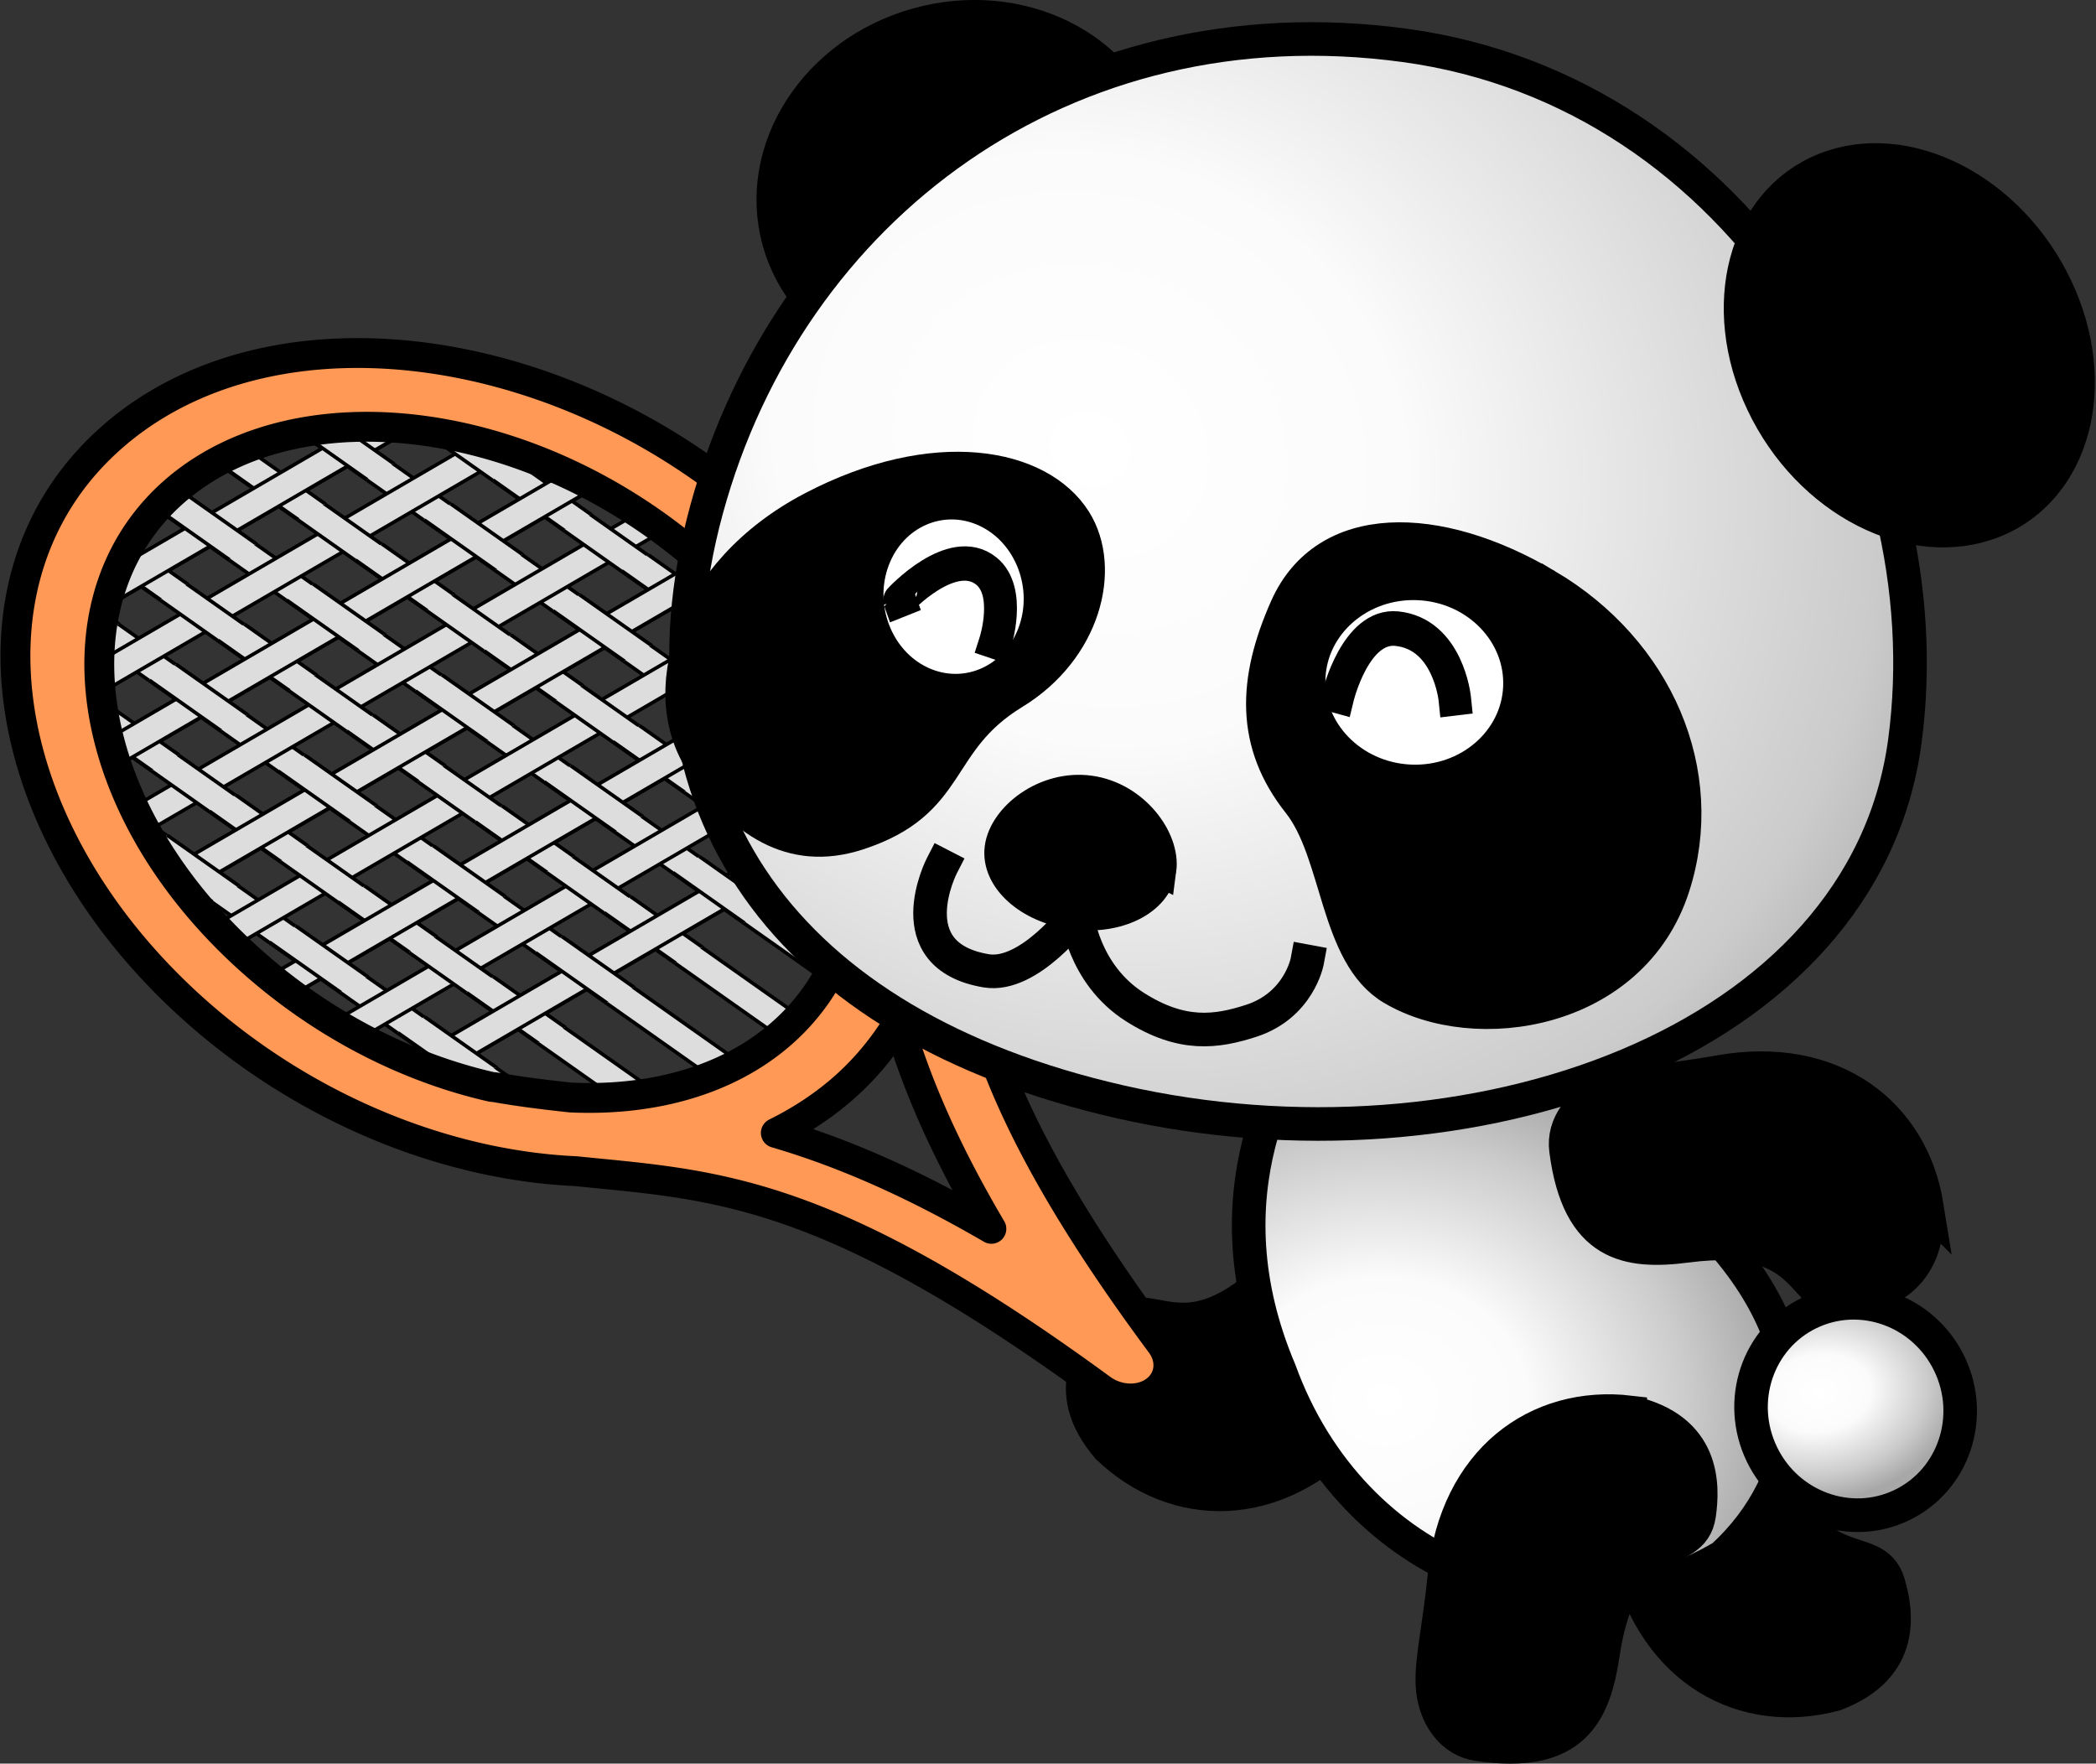 <?xml version="1.0" encoding="UTF-8" standalone="no"?>
<!-- Created with Inkscape (http://www.inkscape.org/) -->
<svg
    xmlns:inkscape="http://www.inkscape.org/namespaces/inkscape"
    xmlns:rdf="http://www.w3.org/1999/02/22-rdf-syntax-ns#"
    xmlns="http://www.w3.org/2000/svg"
    xmlns:sodipodi="http://sodipodi.sourceforge.net/DTD/sodipodi-0.dtd"
    xmlns:cc="http://creativecommons.org/ns#"
    xmlns:xlink="http://www.w3.org/1999/xlink"
    xmlns:dc="http://purl.org/dc/elements/1.1/"
    xmlns:svg="http://www.w3.org/2000/svg"
    xmlns:ns1="http://sozi.baierouge.fr"
    id="svg2"
    sodipodi:modified="true"
    viewBox="0 0 561.6 472.54"
    sodipodi:version="0.32"
    version="1.1"
    inkscape:output_extension="org.inkscape.output.svg.inkscape"
    inkscape:version="0.47 r22583"
    sodipodi:docname="tenipan.svg"
  >
  <rect x="0" y="0" width="561.6" height="472.54" fill="#333333" stroke="none"/>
  <defs
      id="defs4"
    >
    <radialGradient
        id="radialGradient5133"
        gradientUnits="userSpaceOnUse"
        cy="402.94"
        cx="-213.38"
        gradientTransform="matrix(2.273 .695 -.525 1.703 482.96 -135.01)"
        r="37.908"
        inkscape:collect="always"
      >
      <stop
          id="stop4076-1"
          style="stop-color:#ffffff"
          offset="0"
      />
      <stop
          id="stop4084-2"
          style="stop-color:#fbfbfb"
          offset="0.18"
      />
      <stop
          id="stop4088-3"
          style="stop-color:#cbcbcb"
          offset=".381"
      />
      <stop
          id="stop4086-3"
          style="stop-color:#a7a7a7"
          offset=".5"
      />
      <stop
          id="stop4082-4"
          style="stop-color:#aaaaaa"
          offset=".571"
      />
      <stop
          id="stop4078-1"
          style="stop-color:#ffffff"
          offset="1"
      />
    </radialGradient
    >
    <radialGradient
        id="radialGradient5135"
        gradientUnits="userSpaceOnUse"
        cy="276.67"
        cx="121.24"
        gradientTransform="matrix(-1.112 2.303 -2.567 -1.24 1164.8 575.53)"
        r="167.98"
        inkscape:collect="always"
      >
      <stop
          id="stop4104-3"
          style="stop-color:#ffffff"
          offset="0"
      />
      <stop
          id="stop4106-2"
          style="stop-color:#fbfbfb"
          offset="0.18"
      />
      <stop
          id="stop4108-2"
          style="stop-color:#cbcbcb"
          offset=".45"
      />
      <stop
          id="stop4110-1"
          style="stop-color:#a7a7a7"
          offset=".545"
      />
      <stop
          id="stop4112-6"
          style="stop-color:#aaaaaa"
          offset=".661"
      />
      <stop
          id="stop4114-85"
          style="stop-color:#ffffff"
          offset="1"
      />
    </radialGradient
    >
    <clipPath
        id="clipPath4751"
        clipPathUnits="userSpaceOnUse"
      >
      <path
          id="path4753"
          d="m-3201.2-211.37h629.12v38.605h-629.12zm0-69.447h629.12v38.605h-629.12zm0-69.447h629.12v38.605h-629.12zm0-69.447h629.12v38.605h-629.12zm0-69.447h629.12v38.605h-629.12zm0-69.447h629.12v38.605h-629.12zm0-69.447h629.12v38.605h-629.12zm0-69.447h629.12v38.605h-629.12zm0-69.447h629.12v38.605h-629.12z"
          style="stroke:#000000;stroke-linecap:square;fill:#dddddd"
          inkscape:connector-curvature="0"
      />
    </clipPath
    >
    <radialGradient
        id="radialGradient5311"
        gradientUnits="userSpaceOnUse"
        cy="206.23"
        cx="72.331"
        gradientTransform="matrix(2.193 -.112 .173 1.873 311.97 236.54)"
        r="97.161"
        inkscape:collect="always"
      >
      <stop
          id="stop4076"
          style="stop-color:#ffffff"
          offset="0"
      />
      <stop
          id="stop4084"
          style="stop-color:#fbfbfb"
          offset="0.18"
      />
      <stop
          id="stop4088"
          style="stop-color:#cbcbcb"
          offset=".381"
      />
      <stop
          id="stop4086"
          style="stop-color:#a7a7a7"
          offset=".5"
      />
      <stop
          id="stop4082"
          style="stop-color:#aaaaaa"
          offset=".571"
      />
      <stop
          id="stop4078"
          style="stop-color:#ffffff"
          offset="1"
      />
    </radialGradient
    >
    <clipPath
        id="clipPath5335"
        clipPathUnits="userSpaceOnUse"
      >
      <path
          id="path5337"
          d="m-2583.6 128.4c75.55-13.184 129.01 57.831 115.07 163.65-13.941 105.82-89.07 199.28-164.62 212.46-32.105 5.602-60.122-4.139-80.775-25.156-5.661-7.04-11.214-14.122-16.316-21.915a15.339 21.133 36.214 0 0 -1.268 -1.658 15.339 21.133 36.214 0 0 -0.095 -0.15c-15.911-28.838-22.717-68.476-16.618-114.77 13.941-105.82 89.07-199.28 164.62-212.46z"
          style="stroke-linejoin:round;stroke-width:1.291;block-progression:tb;text-indent:0;color:#000000;stroke:#000000;stroke-linecap:round;text-transform:none;fill:none"
          inkscape:connector-curvature="0"
      />
    </clipPath
    >
  </defs
  >
  <sodipodi:namedview
      id="base"
      inkscape:zoom="0.65407448"
      borderopacity="1.0"
      inkscape:current-layer="layer1"
      inkscape:cx="-142.71573"
      inkscape:cy="373.37157"
      inkscape:window-maximized="1"
      showgrid="false"
      inkscape:guide-bbox="true"
      showguides="true"
      bordercolor="#666666"
      inkscape:window-x="0"
      guidetolerance="10"
      objecttolerance="10"
      inkscape:window-y="24"
      inkscape:window-width="1280"
      inkscape:pageopacity="0.0"
      inkscape:pageshadow="2"
      pagecolor="#ffffff"
      gridtolerance="10000"
      inkscape:document-units="px"
      inkscape:window-height="728"
  />
  <g
      id="layer1"
      inkscape:label="Layer 1"
      inkscape:groupmode="layer"
      transform="translate(-135.35 -239.53)"
    >
    <g
        id="g5573"
        inkscape:export-ydpi="72"
        inkscape:export-xdpi="72"
        inkscape:export-filename="D:\inkscapedate\panda\tenipan.png"
      >
      <path
          id="path3133-6-4-6-9-5-7"
          style="stroke:#000000;stroke-linecap:square;stroke-width:9;fill:#000000"
          d="m432.21 627.35c18.152 17.362 45.038 17.666 65.946-4.87 11.473-12.367 18.321-17.424 21.647-23.807 2.89-5.546 3.393-12.812-1.467-17.755-18.215-18.53-29.993-12.047-41.356-0.854-24.982 24.609-33.655 4.944-43.049 14.298-5.497 5.475-15.067 17.407-1.721 32.988z"
          inkscape:export-ydpi="72"
          sodipodi:nodetypes="csssssc"
          inkscape:export-filename="D:\inkscapedate\panda\pan01.png"
          inkscape:connector-curvature="0"
          inkscape:export-xdpi="72"
      />
      <g
          id="g5493"
          transform="matrix(.583 0 0 .583 1764 242.59)"
        >
        <g
            id="g5210"
            clip-path="url(#clipPath5335)"
            transform="matrix(.911 -.531 .852 .601 -464.63 -1232.5)"
          >
          <g
              id="g5172"
            >
            <path
                id="rect3657-65-58"
                style="stroke-width:1.715;block-progression:tb;text-indent:0;color:#000000;stroke:#000000;stroke-linecap:square;text-transform:none;fill:#dddddd"
                inkscape:connector-curvature="0"
                d="m-2310.5-215.2a6.836 1.015 0 1 0 -13.613 0.19v1147.2a6.807 1.011 0 1 0 13.613 0v-1147.2a6.807 1.011 0 0 0 0 -0.19z"
            />
            <path
                id="rect3657-8-5-6"
                style="stroke-width:1.715;block-progression:tb;text-indent:0;color:#000000;stroke:#000000;stroke-linecap:square;text-transform:none;fill:#dddddd"
                inkscape:connector-curvature="0"
                d="m-2449.2-215.2a6.836 1.015 0 1 0 -13.613 0.19v1147.2a6.807 1.011 0 1 0 13.613 0v-1147.2a6.807 1.011 0 0 0 0 -0.19z"
            />
            <path
                id="rect3657-0-0-7"
                style="stroke-width:1.715;block-progression:tb;text-indent:0;color:#000000;stroke:#000000;stroke-linecap:square;text-transform:none;fill:#dddddd"
                inkscape:connector-curvature="0"
                d="m-2518.5-215.2a6.836 1.015 0 1 0 -13.613 0.19v1147.2a6.807 1.011 0 1 0 13.613 0v-1147.2a6.807 1.011 0 0 0 0 -0.19z"
            />
            <path
                id="rect3657-86-1-7"
                style="stroke-width:1.715;block-progression:tb;text-indent:0;color:#000000;stroke:#000000;stroke-linecap:square;text-transform:none;fill:#dddddd"
                inkscape:connector-curvature="0"
                d="m-2587.9-215.2a6.836 1.015 0 1 0 -13.613 0.19v1147.2a6.807 1.011 0 1 0 13.613 0v-1147.2a6.807 1.011 0 0 0 0 -0.19z"
            />
            <path
                id="rect3657-86-0-4-2"
                style="stroke-width:1.715;block-progression:tb;text-indent:0;color:#000000;stroke:#000000;stroke-linecap:square;text-transform:none;fill:#dddddd"
                inkscape:connector-curvature="0"
                d="m-2379.8-215.2a6.836 1.015 0 1 0 -13.613 0.19v1147.2a6.807 1.011 0 1 0 13.613 0v-1147.2a6.807 1.011 0 0 0 0 -0.19z"
            />
            <path
                id="rect3657-9-6-0-2"
                style="stroke-width:1.715;block-progression:tb;text-indent:0;color:#000000;stroke:#000000;stroke-linecap:square;text-transform:none;fill:#dddddd"
                inkscape:connector-curvature="0"
                d="m-2657.2-215.2a6.836 1.015 0 1 0 -13.613 0.19v1147.2a6.807 1.011 0 1 0 13.613 0v-1147.2a6.807 1.011 0 0 0 0 -0.19z"
            />
            <path
                id="rect3657-6-6-1-9"
                style="stroke-width:1.715;block-progression:tb;text-indent:0;color:#000000;stroke:#000000;stroke-linecap:square;text-transform:none;fill:#dddddd"
                inkscape:connector-curvature="0"
                d="m-2726.6-215.2a6.836 1.015 0 1 0 -13.613 0.19v1147.2a6.807 1.011 0 1 0 13.613 0v-1147.2a6.807 1.011 0 0 0 0 -0.19z"
            />
            <path
                id="rect3657-5-1-7-4"
                style="stroke-width:1.715;block-progression:tb;text-indent:0;color:#000000;stroke:#000000;stroke-linecap:square;text-transform:none;fill:#dddddd"
                inkscape:connector-curvature="0"
                d="m-2795.9-215.2a6.836 1.015 0 1 0 -13.613 0.19v1147.2a6.807 1.011 0 1 0 13.613 0v-1147.2a6.807 1.011 0 0 0 0 -0.19z"
            />
            <path
                id="rect3657-2-4-7-1"
                style="stroke-width:1.715;block-progression:tb;text-indent:0;color:#000000;stroke:#000000;stroke-linecap:square;text-transform:none;fill:#dddddd"
                inkscape:connector-curvature="0"
                d="m-2865.3-215.2a6.836 1.015 0 1 0 -13.613 0.19v1147.2a6.807 1.011 0 1 0 13.613 0v-1147.2a6.807 1.011 0 0 0 0 -0.19z"
            />
            <path
                id="rect3657-96"
                style="stroke-width:1.715;block-progression:tb;text-indent:0;color:#000000;stroke:#000000;stroke-linecap:square;text-transform:none;fill:#dddddd"
                inkscape:connector-curvature="0"
                d="m-3112.2-164.27a1.015 6.836 0 1 0 0.19 13.613h1147.2a1.011 6.807 0 1 0 0 -13.613h-1147.2a1.011 6.807 0 0 0 -0.19 0z"
            />
            <path
                id="rect3657-9-9"
                style="stroke-width:1.715;block-progression:tb;text-indent:0;color:#000000;stroke:#000000;stroke-linecap:square;text-transform:none;fill:#dddddd"
                inkscape:connector-curvature="0"
                d="m-3112.2-129.59a1.015 6.836 0 1 0 0.19 13.613h1147.2a1.011 6.807 0 1 0 0 -13.613h-1147.2a1.011 6.807 0 0 0 -0.19 0z"
            />
            <path
                id="rect3657-8-8"
                style="stroke-width:1.715;block-progression:tb;text-indent:0;color:#000000;stroke:#000000;stroke-linecap:square;text-transform:none;fill:#dddddd"
                inkscape:connector-curvature="0"
                d="m-3112.2-25.571a1.015 6.836 0 1 0 0.19 13.613h1147.2a1.011 6.807 0 1 0 0 -13.613h-1147.2a1.011 6.807 0 0 0 -0.19 0z"
            />
            <path
                id="rect3657-6-2"
                style="stroke-width:1.715;block-progression:tb;text-indent:0;color:#000000;stroke:#000000;stroke-linecap:square;text-transform:none;fill:#dddddd"
                inkscape:connector-curvature="0"
                d="m-3112.2-60.245a1.015 6.836 0 1 0 0.19 13.613h1147.2a1.011 6.807 0 1 0 0 -13.613h-1147.2a1.011 6.807 0 0 0 -0.19 0z"
            />
            <path
                id="rect3657-5-5"
                style="stroke-width:1.715;block-progression:tb;text-indent:0;color:#000000;stroke:#000000;stroke-linecap:square;text-transform:none;fill:#dddddd"
                inkscape:connector-curvature="0"
                d="m-3112.2 9.104a1.015 6.836 0 1 0 0.19 13.613h1147.2a1.011 6.807 0 1 0 0 -13.613h-1147.2a1.011 6.807 0 0 0 -0.19 0z"
            />
            <path
                id="rect3657-0-54"
                style="stroke-width:1.715;block-progression:tb;text-indent:0;color:#000000;stroke:#000000;stroke-linecap:square;text-transform:none;fill:#dddddd"
                inkscape:connector-curvature="0"
                d="m-3112.2 43.778a1.015 6.836 0 1 0 0.19 13.613h1147.2a1.011 6.807 0 1 0 0 -13.613h-1147.2a1.011 6.807 0 0 0 -0.19 0z"
            />
            <path
                id="rect3657-2-9"
                style="stroke-width:1.715;block-progression:tb;text-indent:0;color:#000000;stroke:#000000;stroke-linecap:square;text-transform:none;fill:#dddddd"
                inkscape:connector-curvature="0"
                d="m-3112.2 78.452a1.015 6.836 0 1 0 0.19 13.613h1147.2a1.011 6.807 0 1 0 0 -13.613h-1147.2a1.011 6.807 0 0 0 -0.19 0z"
            />
            <path
                id="rect3657-86-12"
                style="stroke-width:1.715;block-progression:tb;text-indent:0;color:#000000;stroke:#000000;stroke-linecap:square;text-transform:none;fill:#dddddd"
                inkscape:connector-curvature="0"
                d="m-3112.2 113.13a1.015 6.836 0 1 0 0.19 13.613h1147.2a1.011 6.807 0 1 0 0 -13.613h-1147.2a1.011 6.807 0 0 0 -0.19 0z"
            />
            <path
                id="rect3657-86-0-5"
                style="stroke-width:1.715;block-progression:tb;text-indent:0;color:#000000;stroke:#000000;stroke-linecap:square;text-transform:none;fill:#dddddd"
                inkscape:connector-curvature="0"
                d="m-3112.2-94.919a1.015 6.836 0 1 0 0.19 13.613h1147.2a1.011 6.807 0 1 0 0 -13.613h-1147.2a1.011 6.807 0 0 0 -0.19 0z"
            />
            <path
                id="rect3657-07-0"
                style="stroke-width:1.715;block-progression:tb;text-indent:0;color:#000000;stroke:#000000;stroke-linecap:square;text-transform:none;fill:#dddddd"
                inkscape:connector-curvature="0"
                d="m-3112.2 147.8a1.015 6.836 0 1 0 0.19 13.613h1147.2a1.011 6.807 0 1 0 0 -13.613h-1147.2a1.011 6.807 0 0 0 -0.19 0z"
            />
            <path
                id="rect3657-9-6-8"
                style="stroke-width:1.715;block-progression:tb;text-indent:0;color:#000000;stroke:#000000;stroke-linecap:square;text-transform:none;fill:#dddddd"
                inkscape:connector-curvature="0"
                d="m-3112.2 182.47a1.015 6.836 0 1 0 0.19 13.613h1147.2a1.011 6.807 0 1 0 0 -13.613h-1147.2a1.011 6.807 0 0 0 -0.19 0z"
            />
            <path
                id="rect3657-8-3-3"
                style="stroke-width:1.715;block-progression:tb;text-indent:0;color:#000000;stroke:#000000;stroke-linecap:square;text-transform:none;fill:#dddddd"
                inkscape:connector-curvature="0"
                d="m-3112.2 286.5a1.015 6.836 0 1 0 0.19 13.613h1147.2a1.011 6.807 0 1 0 0 -13.613h-1147.2a1.011 6.807 0 0 0 -0.19 0z"
            />
            <path
                id="rect3657-6-6-9"
                style="stroke-width:1.715;block-progression:tb;text-indent:0;color:#000000;stroke:#000000;stroke-linecap:square;text-transform:none;fill:#dddddd"
                inkscape:connector-curvature="0"
                d="m-3112.2 251.82a1.015 6.836 0 1 0 0.19 13.613h1147.2a1.011 6.807 0 1 0 0 -13.613h-1147.2a1.011 6.807 0 0 0 -0.19 0z"
            />
            <path
                id="rect3657-5-1-3"
                style="stroke-width:1.715;block-progression:tb;text-indent:0;color:#000000;stroke:#000000;stroke-linecap:square;text-transform:none;fill:#dddddd"
                inkscape:connector-curvature="0"
                d="m-3112.2 321.17a1.015 6.836 0 1 0 0.19 13.613h1147.2a1.011 6.807 0 1 0 0 -13.613h-1147.2a1.011 6.807 0 0 0 -0.19 0z"
            />
            <path
                id="rect3657-0-5-9"
                style="stroke-width:1.715;block-progression:tb;text-indent:0;color:#000000;stroke:#000000;stroke-linecap:square;text-transform:none;fill:#dddddd"
                inkscape:connector-curvature="0"
                d="m-3112.2 355.85a1.015 6.836 0 1 0 0.19 13.613h1147.2a1.011 6.807 0 1 0 0 -13.613h-1147.2a1.011 6.807 0 0 0 -0.19 0z"
            />
            <path
                id="rect3657-2-4-6"
                style="stroke-width:1.715;block-progression:tb;text-indent:0;color:#000000;stroke:#000000;stroke-linecap:square;text-transform:none;fill:#dddddd"
                inkscape:connector-curvature="0"
                d="m-3112.2 390.52a1.015 6.836 0 1 0 0.19 13.613h1147.2a1.011 6.807 0 1 0 0 -13.613h-1147.2a1.011 6.807 0 0 0 -0.19 0z"
            />
            <path
                id="rect3657-86-2-79"
                style="stroke-width:1.715;block-progression:tb;text-indent:0;color:#000000;stroke:#000000;stroke-linecap:square;text-transform:none;fill:#dddddd"
                inkscape:connector-curvature="0"
                d="m-3112.2 425.19a1.015 6.836 0 1 0 0.19 13.613h1147.2a1.011 6.807 0 1 0 0 -13.613h-1147.2a1.011 6.807 0 0 0 -0.19 0z"
            />
            <path
                id="rect3657-86-0-0-97"
                style="stroke-width:1.715;block-progression:tb;text-indent:0;color:#000000;stroke:#000000;stroke-linecap:square;text-transform:none;fill:#dddddd"
                inkscape:connector-curvature="0"
                d="m-3112.2 217.15a1.015 6.836 0 1 0 0.19 13.613h1147.2a1.011 6.807 0 1 0 0 -13.613h-1147.2a1.011 6.807 0 0 0 -0.19 0z"
            />
            <path
                id="rect3657-9-7-69"
                style="stroke-width:1.715;block-progression:tb;text-indent:0;color:#000000;stroke:#000000;stroke-linecap:square;text-transform:none;fill:#dddddd"
                inkscape:connector-curvature="0"
                d="m-2345.2-215.2a6.836 1.015 0 1 0 -13.613 0.19v1147.2a6.807 1.011 0 1 0 13.613 0v-1147.2a6.807 1.011 0 0 0 0 -0.19z"
            />
            <path
                id="rect3657-6-4-3"
                style="stroke-width:1.715;block-progression:tb;text-indent:0;color:#000000;stroke:#000000;stroke-linecap:square;text-transform:none;fill:#dddddd"
                inkscape:connector-curvature="0"
                d="m-2414.5-215.2a6.836 1.015 0 1 0 -13.613 0.19v1147.2a6.807 1.011 0 1 0 13.613 0v-1147.2a6.807 1.011 0 0 0 0 -0.19z"
            />
            <path
                id="rect3657-5-12-5"
                style="stroke-width:1.715;block-progression:tb;text-indent:0;color:#000000;stroke:#000000;stroke-linecap:square;text-transform:none;fill:#dddddd"
                inkscape:connector-curvature="0"
                d="m-2483.9-215.2a6.836 1.015 0 1 0 -13.613 0.19v1147.2a6.807 1.011 0 1 0 13.613 0v-1147.2a6.807 1.011 0 0 0 0 -0.19z"
            />
            <path
                id="rect3657-2-0-7"
                style="stroke-width:1.715;block-progression:tb;text-indent:0;color:#000000;stroke:#000000;stroke-linecap:square;text-transform:none;fill:#dddddd"
                inkscape:connector-curvature="0"
                d="m-2553.2-215.2a6.836 1.015 0 1 0 -13.613 0.19v1147.2a6.807 1.011 0 1 0 13.613 0v-1147.2a6.807 1.011 0 0 0 0 -0.19z"
            />
            <path
                id="rect3657-07-6-6"
                style="stroke-width:1.715;block-progression:tb;text-indent:0;color:#000000;stroke:#000000;stroke-linecap:square;text-transform:none;fill:#dddddd"
                inkscape:connector-curvature="0"
                d="m-2622.6-215.2a6.836 1.015 0 1 0 -13.613 0.19v1147.2a6.807 1.011 0 1 0 13.613 0v-1147.2a6.807 1.011 0 0 0 0 -0.19z"
            />
            <path
                id="rect3657-8-3-7-65"
                style="stroke-width:1.715;block-progression:tb;text-indent:0;color:#000000;stroke:#000000;stroke-linecap:square;text-transform:none;fill:#dddddd"
                inkscape:connector-curvature="0"
                d="m-2761.3-215.2a6.836 1.015 0 1 0 -13.613 0.19v1147.2a6.807 1.011 0 1 0 13.613 0v-1147.2a6.807 1.011 0 0 0 0 -0.19z"
            />
            <path
                id="rect3657-0-5-7-8"
                style="stroke-width:1.715;block-progression:tb;text-indent:0;color:#000000;stroke:#000000;stroke-linecap:square;text-transform:none;fill:#dddddd"
                inkscape:connector-curvature="0"
                d="m-2830.6-215.2a6.836 1.015 0 0 0 -13.613 0.19v1147.2a6.807 1.011 0 1 0 13.613 0v-1147.2a6.807 1.011 0 0 0 0 -0.19z"
            />
            <path
                id="rect3657-86-2-7-2"
                style="stroke-width:1.715;block-progression:tb;text-indent:0;color:#000000;stroke:#000000;stroke-linecap:square;text-transform:none;fill:#dddddd"
                inkscape:connector-curvature="0"
                d="m-2899.9-215.2a6.836 1.015 0 1 0 -13.613 0.19v1147.2a6.807 1.011 0 1 0 13.613 0v-1147.2a6.807 1.011 0 0 0 0 -0.19z"
            />
            <path
                id="rect3657-86-0-0-3-54"
                style="stroke-width:1.715;block-progression:tb;text-indent:0;color:#000000;stroke:#000000;stroke-linecap:square;text-transform:none;fill:#dddddd"
                inkscape:connector-curvature="0"
                d="m-2691.9-215.2a6.836 1.015 0 1 0 -13.613 0.19v1147.2a6.807 1.011 0 1 0 13.613 0v-1147.2a6.807 1.011 0 0 0 0 -0.19z"
            />
          </g
          >
          <g
              id="g4713"
              transform="translate(309.11 622.1)"
              clip-path="url(#clipPath4751)"
            >
            <path
                id="rect3657-65-5"
                style="stroke-width:1.715;block-progression:tb;text-indent:0;color:#000000;stroke:#000000;stroke-linecap:square;text-transform:none;fill:#dddddd"
                inkscape:connector-curvature="0"
                d="m-2584.7-802.71a6.836 1.015 0 1 0 -13.613 0.19v1147.2a6.807 1.011 0 1 0 13.613 0v-1147.2a6.807 1.011 0 0 0 0 -0.19z"
            />
            <path
                id="rect3657-8-5-2"
                style="stroke-width:1.715;block-progression:tb;text-indent:0;color:#000000;stroke:#000000;stroke-linecap:square;text-transform:none;fill:#dddddd"
                inkscape:connector-curvature="0"
                d="m-2723.4-802.71a6.836 1.015 0 1 0 -13.613 0.19v1147.2a6.807 1.011 0 1 0 13.613 0v-1147.2a6.807 1.011 0 0 0 0 -0.19z"
            />
            <path
                id="rect3657-0-0-5"
                style="stroke-width:1.715;block-progression:tb;text-indent:0;color:#000000;stroke:#000000;stroke-linecap:square;text-transform:none;fill:#dddddd"
                inkscape:connector-curvature="0"
                d="m-2792.8-802.71a6.836 1.015 0 1 0 -13.613 0.19v1147.2a6.807 1.011 0 1 0 13.613 0v-1147.2a6.807 1.011 0 0 0 0 -0.19z"
            />
            <path
                id="rect3657-86-1-8"
                style="stroke-width:1.715;block-progression:tb;text-indent:0;color:#000000;stroke:#000000;stroke-linecap:square;text-transform:none;fill:#dddddd"
                inkscape:connector-curvature="0"
                d="m-2862.1-802.71a6.836 1.015 0 1 0 -13.613 0.19v1147.2a6.807 1.011 0 1 0 13.613 0v-1147.2a6.807 1.011 0 0 0 0 -0.19z"
            />
            <path
                id="rect3657-86-0-4-6"
                style="stroke-width:1.715;block-progression:tb;text-indent:0;color:#000000;stroke:#000000;stroke-linecap:square;text-transform:none;fill:#dddddd"
                inkscape:connector-curvature="0"
                d="m-2654.1-802.71a6.836 1.015 0 1 0 -13.613 0.19v1147.2a6.807 1.011 0 1 0 13.613 0v-1147.2a6.807 1.011 0 0 0 0 -0.19z"
            />
            <path
                id="rect3657-9-6-0-7"
                style="stroke-width:1.715;block-progression:tb;text-indent:0;color:#000000;stroke:#000000;stroke-linecap:square;text-transform:none;fill:#dddddd"
                inkscape:connector-curvature="0"
                d="m-2931.5-802.71a6.836 1.015 0 0 0 -13.613 0.19v1147.2a6.807 1.011 0 1 0 13.613 0v-1147.2a6.807 1.011 0 0 0 0 -0.19z"
            />
            <path
                id="rect3657-6-6-1-7"
                style="stroke-width:1.715;block-progression:tb;text-indent:0;color:#000000;stroke:#000000;stroke-linecap:square;text-transform:none;fill:#dddddd"
                inkscape:connector-curvature="0"
                d="m-3000.8-802.71a6.836 1.015 0 0 0 -13.613 0.19v1147.2a6.807 1.011 0 1 0 13.613 0v-1147.2a6.807 1.011 0 0 0 0 -0.19z"
            />
            <path
                id="rect3657-5-1-7-2"
                style="stroke-width:1.715;block-progression:tb;text-indent:0;color:#000000;stroke:#000000;stroke-linecap:square;text-transform:none;fill:#dddddd"
                inkscape:connector-curvature="0"
                d="m-3070.2-802.71a6.836 1.015 0 1 0 -13.613 0.19v1147.2a6.807 1.011 0 1 0 13.613 0v-1147.2a6.807 1.011 0 0 0 0 -0.19z"
            />
            <path
                id="rect3657-2-4-7-2"
                style="stroke-width:1.715;block-progression:tb;text-indent:0;color:#000000;stroke:#000000;stroke-linecap:square;text-transform:none;fill:#dddddd"
                inkscape:connector-curvature="0"
                d="m-3139.5-802.71a6.836 1.015 0 0 0 -13.613 0.19v1147.2a6.807 1.011 0 1 0 13.613 0v-1147.2a6.807 1.011 0 0 0 0 -0.19z"
            />
            <path
                id="rect3657-94"
                style="stroke-width:1.715;block-progression:tb;text-indent:0;color:#000000;stroke:#000000;stroke-linecap:square;text-transform:none;fill:#dddddd"
                inkscape:connector-curvature="0"
                d="m-3386.5-751.77a1.015 6.836 0 1 0 0.19 13.613h1147.2a1.011 6.807 0 1 0 0 -13.613h-1147.2a1.011 6.807 0 0 0 -0.19 0z"
            />
            <path
                id="rect3657-9-1"
                style="stroke-width:1.715;block-progression:tb;text-indent:0;color:#000000;stroke:#000000;stroke-linecap:square;text-transform:none;fill:#dddddd"
                inkscape:connector-curvature="0"
                d="m-3386.5-717.1a1.015 6.836 0 1 0 0.19 13.613h1147.2a1.011 6.807 0 1 0 0 -13.613h-1147.2a1.011 6.807 0 0 0 -0.19 0z"
            />
            <path
                id="rect3657-8-9"
                style="stroke-width:1.715;block-progression:tb;text-indent:0;color:#000000;stroke:#000000;stroke-linecap:square;text-transform:none;fill:#dddddd"
                inkscape:connector-curvature="0"
                d="m-3386.5-613.08a1.015 6.836 0 1 0 0.19 13.613h1147.2a1.011 6.807 0 1 0 0 -13.613h-1147.2a1.011 6.807 0 0 0 -0.19 0z"
            />
            <path
                id="rect3657-6-69"
                style="stroke-width:1.715;block-progression:tb;text-indent:0;color:#000000;stroke:#000000;stroke-linecap:square;text-transform:none;fill:#dddddd"
                inkscape:connector-curvature="0"
                d="m-3386.5-647.75a1.015 6.836 0 1 0 0.19 13.613h1147.2a1.011 6.807 0 1 0 0 -13.613h-1147.2a1.011 6.807 0 0 0 -0.19 0z"
            />
            <path
                id="rect3657-5-8"
                style="stroke-width:1.715;block-progression:tb;text-indent:0;color:#000000;stroke:#000000;stroke-linecap:square;text-transform:none;fill:#dddddd"
                inkscape:connector-curvature="0"
                d="m-3386.5-578.4a1.015 6.836 0 1 0 0.19 13.613h1147.2a1.011 6.807 0 1 0 0 -13.613h-1147.2a1.011 6.807 0 0 0 -0.19 0z"
            />
            <path
                id="rect3657-0-2"
                style="stroke-width:1.715;block-progression:tb;text-indent:0;color:#000000;stroke:#000000;stroke-linecap:square;text-transform:none;fill:#dddddd"
                inkscape:connector-curvature="0"
                d="m-3386.5-543.73a1.015 6.836 0 1 0 0.19 13.613h1147.2a1.011 6.807 0 1 0 0 -13.613h-1147.2a1.011 6.807 0 0 0 -0.19 0z"
            />
            <path
                id="rect3657-2-5"
                style="stroke-width:1.715;block-progression:tb;text-indent:0;color:#000000;stroke:#000000;stroke-linecap:square;text-transform:none;fill:#dddddd"
                inkscape:connector-curvature="0"
                d="m-3386.5-509.05a1.015 6.836 0 1 0 0.19 13.613h1147.2a1.011 6.807 0 1 0 0 -13.613h-1147.2a1.011 6.807 0 0 0 -0.19 0z"
            />
            <path
                id="rect3657-86-5"
                style="stroke-width:1.715;block-progression:tb;text-indent:0;color:#000000;stroke:#000000;stroke-linecap:square;text-transform:none;fill:#dddddd"
                inkscape:connector-curvature="0"
                d="m-3386.5-474.38a1.015 6.836 0 1 0 0.19 13.613h1147.2a1.011 6.807 0 1 0 0 -13.613h-1147.2a1.011 6.807 0 0 0 -0.19 0z"
            />
            <path
                id="rect3657-86-0-49"
                style="stroke-width:1.715;block-progression:tb;text-indent:0;color:#000000;stroke:#000000;stroke-linecap:square;text-transform:none;fill:#dddddd"
                inkscape:connector-curvature="0"
                d="m-3386.5-682.42a1.015 6.836 0 1 0 0.19 13.613h1147.2a1.011 6.807 0 1 0 0 -13.613h-1147.2a1.011 6.807 0 0 0 -0.19 0z"
            />
            <path
                id="rect3657-07-1"
                style="stroke-width:1.715;block-progression:tb;text-indent:0;color:#000000;stroke:#000000;stroke-linecap:square;text-transform:none;fill:#dddddd"
                inkscape:connector-curvature="0"
                d="m-3386.5-439.71a1.015 6.836 0 1 0 0.19 13.613h1147.2a1.011 6.807 0 1 0 0 -13.613h-1147.2a1.011 6.807 0 0 0 -0.19 0z"
            />
            <path
                id="rect3657-9-6-2"
                style="stroke-width:1.715;block-progression:tb;text-indent:0;color:#000000;stroke:#000000;stroke-linecap:square;text-transform:none;fill:#dddddd"
                inkscape:connector-curvature="0"
                d="m-3386.5-405.03a1.015 6.836 0 1 0 0.19 13.613h1147.2a1.011 6.807 0 1 0 0 -13.613h-1147.2a1.011 6.807 0 0 0 -0.19 0z"
            />
            <path
                id="rect3657-8-3-5"
                style="stroke-width:1.715;block-progression:tb;text-indent:0;color:#000000;stroke:#000000;stroke-linecap:square;text-transform:none;fill:#dddddd"
                inkscape:connector-curvature="0"
                d="m-3386.5-301.01a1.015 6.836 0 1 0 0.19 13.613h1147.2a1.011 6.807 0 1 0 0 -13.613h-1147.2a1.011 6.807 0 0 0 -0.19 0z"
            />
            <path
                id="rect3657-6-6-0"
                style="stroke-width:1.715;block-progression:tb;text-indent:0;color:#000000;stroke:#000000;stroke-linecap:square;text-transform:none;fill:#dddddd"
                inkscape:connector-curvature="0"
                d="m-3386.5-335.68a1.015 6.836 0 1 0 0.19 13.613h1147.2a1.011 6.807 0 1 0 0 -13.613h-1147.2a1.011 6.807 0 0 0 -0.19 0z"
            />
            <path
                id="rect3657-5-1-8"
                style="stroke-width:1.715;block-progression:tb;text-indent:0;color:#000000;stroke:#000000;stroke-linecap:square;text-transform:none;fill:#dddddd"
                inkscape:connector-curvature="0"
                d="m-3386.5-266.33a1.015 6.836 0 1 0 0.19 13.613h1147.2a1.011 6.807 0 1 0 0 -13.613h-1147.2a1.011 6.807 0 0 0 -0.19 0z"
            />
            <path
                id="rect3657-0-5-3"
                style="stroke-width:1.715;block-progression:tb;text-indent:0;color:#000000;stroke:#000000;stroke-linecap:square;text-transform:none;fill:#dddddd"
                inkscape:connector-curvature="0"
                d="m-3386.5-231.66a1.015 6.836 0 1 0 0.19 13.613h1147.2a1.011 6.807 0 1 0 0 -13.613h-1147.2a1.011 6.807 0 0 0 -0.19 0z"
            />
            <path
                id="rect3657-2-4-9"
                style="stroke-width:1.715;block-progression:tb;text-indent:0;color:#000000;stroke:#000000;stroke-linecap:square;text-transform:none;fill:#dddddd"
                inkscape:connector-curvature="0"
                d="m-3386.5-196.99a1.015 6.836 0 1 0 0.19 13.613h1147.2a1.011 6.807 0 1 0 0 -13.613h-1147.2a1.011 6.807 0 0 0 -0.19 0z"
            />
            <path
                id="rect3657-86-2-3"
                style="stroke-width:1.715;block-progression:tb;text-indent:0;color:#000000;stroke:#000000;stroke-linecap:square;text-transform:none;fill:#dddddd"
                inkscape:connector-curvature="0"
                d="m-3386.5-162.31a1.015 6.836 0 1 0 0.19 13.613h1147.2a1.011 6.807 0 1 0 0 -13.613h-1147.2a1.011 6.807 0 0 0 -0.19 0z"
            />
            <path
                id="rect3657-86-0-0-9"
                style="stroke-width:1.715;block-progression:tb;text-indent:0;color:#000000;stroke:#000000;stroke-linecap:square;text-transform:none;fill:#dddddd"
                inkscape:connector-curvature="0"
                d="m-3386.5-370.36a1.015 6.836 0 1 0 0.19 13.613h1147.2a1.011 6.807 0 1 0 0 -13.613h-1147.2a1.011 6.807 0 0 0 -0.19 0z"
            />
            <path
                id="rect3657-9-7-6"
                style="stroke-width:1.715;block-progression:tb;text-indent:0;color:#000000;stroke:#000000;stroke-linecap:square;text-transform:none;fill:#dddddd"
                inkscape:connector-curvature="0"
                d="m-2619.4-802.71a6.836 1.015 0 1 0 -13.613 0.19v1147.2a6.807 1.011 0 1 0 13.613 0v-1147.2a6.807 1.011 0 0 0 0 -0.19z"
            />
            <path
                id="rect3657-6-4-7"
                style="stroke-width:1.715;block-progression:tb;text-indent:0;color:#000000;stroke:#000000;stroke-linecap:square;text-transform:none;fill:#dddddd"
                inkscape:connector-curvature="0"
                d="m-2688.7-802.71a6.836 1.015 0 1 0 -13.613 0.19v1147.2a6.807 1.011 0 1 0 13.613 0v-1147.2a6.807 1.011 0 0 0 0 -0.19z"
            />
            <path
                id="rect3657-5-12-9"
                style="stroke-width:1.715;block-progression:tb;text-indent:0;color:#000000;stroke:#000000;stroke-linecap:square;text-transform:none;fill:#dddddd"
                inkscape:connector-curvature="0"
                d="m-2758.1-802.71a6.836 1.015 0 1 0 -13.613 0.19v1147.2a6.807 1.011 0 1 0 13.613 0v-1147.2a6.807 1.011 0 0 0 0 -0.19z"
            />
            <path
                id="rect3657-2-0-9"
                style="stroke-width:1.715;block-progression:tb;text-indent:0;color:#000000;stroke:#000000;stroke-linecap:square;text-transform:none;fill:#dddddd"
                inkscape:connector-curvature="0"
                d="m-2827.4-802.71a6.836 1.015 0 1 0 -13.613 0.19v1147.2a6.807 1.011 0 1 0 13.613 0v-1147.2a6.807 1.011 0 0 0 0 -0.19z"
            />
            <path
                id="rect3657-07-6-7"
                style="stroke-width:1.715;block-progression:tb;text-indent:0;color:#000000;stroke:#000000;stroke-linecap:square;text-transform:none;fill:#dddddd"
                inkscape:connector-curvature="0"
                d="m-2896.8-802.71a6.836 1.015 0 1 0 -13.613 0.19v1147.2a6.807 1.011 0 1 0 13.613 0v-1147.2a6.807 1.011 0 0 0 0 -0.19z"
            />
            <path
                id="rect3657-8-3-7-6"
                style="stroke-width:1.715;block-progression:tb;text-indent:0;color:#000000;stroke:#000000;stroke-linecap:square;text-transform:none;fill:#dddddd"
                inkscape:connector-curvature="0"
                d="m-3035.5-802.71a6.836 1.015 0 1 0 -13.613 0.19v1147.2a6.807 1.011 0 1 0 13.613 0v-1147.2a6.807 1.011 0 0 0 0 -0.19z"
            />
            <path
                id="rect3657-0-5-7-9"
                style="stroke-width:1.715;block-progression:tb;text-indent:0;color:#000000;stroke:#000000;stroke-linecap:square;text-transform:none;fill:#dddddd"
                inkscape:connector-curvature="0"
                d="m-3104.8-802.71a6.836 1.015 0 1 0 -13.613 0.19v1147.2a6.807 1.011 0 1 0 13.613 0v-1147.2a6.807 1.011 0 0 0 0 -0.19z"
            />
            <path
                id="rect3657-86-2-7-3"
                style="stroke-width:1.715;block-progression:tb;text-indent:0;color:#000000;stroke:#000000;stroke-linecap:square;text-transform:none;fill:#dddddd"
                inkscape:connector-curvature="0"
                d="m-3174.2-802.71a6.836 1.015 0 1 0 -13.613 0.19v1147.2a6.807 1.011 0 1 0 13.613 0v-1147.2a6.807 1.011 0 0 0 0 -0.19z"
            />
            <path
                id="rect3657-86-0-0-3-5"
                style="stroke-width:1.715;block-progression:tb;text-indent:0;color:#000000;stroke:#000000;stroke-linecap:square;text-transform:none;fill:#dddddd"
                inkscape:connector-curvature="0"
                d="m-2966.1-802.71a6.836 1.015 0 0 0 -13.613 0.19v1147.2a6.807 1.011 0 1 0 13.613 0v-1147.2a6.807 1.011 0 0 0 0 -0.19z"
            />
          </g
          >
        </g
        >
        <path
            id="path4407-1"
            style="stroke-linejoin:round;stroke-width:13.721;block-progression:tb;text-indent:0;color:#000000;stroke:#000000;stroke-linecap:round;text-transform:none;fill:#ff9955"
            inkscape:connector-curvature="0"
            d="m-2739.4 193.37c-74.872 62.382-57.705 180.27 32.26 262.8 51.451 47.203 117.22 74.059 178.14 76.828 63.632 6.467 114.65 7.121 241.78 100.17a19.529 16.599 18.446 0 0 27.243 -20.783c-110.43-148.85-82.455-189.57-107.13-266.66a19.529 16.599 18.446 0 0 -3.437 -6.278 19.529 16.599 18.446 0 0 -0.032 -0.029c-12.023-36.864-35.672-73.66-70.111-105.26-89.965-82.537-223.85-103.18-298.72-40.795zm27.892 25.589c57.632-48.018 166.84-33.687 244.26 37.34 77.419 71.027 88.536 167.09 30.904 215.11-24.491 20.405-58.323 29.416-95.048 27.737-11.155-1.229-22.248-2.54-33.536-4.519a19.529 16.599 18.446 0 0 -2.567 -0.324 19.529 16.599 18.446 0 0 -0.214 -0.04c-39.063-8.896-79.025-29.119-112.9-60.193-77.419-71.027-88.536-167.09-30.904-215.11zm330.85 245.63c7.655 26.218 20.258 56.881 42.714 94.911-38.761-22.547-70.9-35.827-99.069-44.071 10.204-5.057 19.804-11.136 28.559-18.43 11.488-9.572 20.572-20.553 27.796-32.41z"
        />
      </g
      >
      <path
          id="path3133-6-4-6-9-5"
          style="stroke:#000000;stroke-linecap:square;stroke-width:9;fill:#000000"
          d="m626.96 693.51c-24.267 6.481-47.981-6.194-55.459-36.011-4.104-16.363-7.672-24.092-7.515-31.287 0.137-6.253 3.193-12.863 9.832-14.857 24.885-7.474 32.089 3.877 36.661 19.157 10.052 33.595 27.121 20.533 30.852 33.254 2.184 7.445 4.828 22.51-14.37 29.744z"
          inkscape:export-ydpi="72"
          sodipodi:nodetypes="csssssc"
          inkscape:export-filename="D:\inkscapedate\panda\pan01.png"
          inkscape:connector-curvature="0"
          inkscape:export-xdpi="72"
      />
      <path
          id="path3133-6-8-5"
          style="stroke:#000000;stroke-linecap:square;stroke-width:9;fill:url(#radialGradient5311)"
          d="m594 569.31c31.754 33.752 24.826 67.164 2.943 87.297-41.841 24.825-99.062 4.407-118.74-49.87-19.893-47.044 0.631-82.295 13.725-99.772 18.401-11.76 50.971 8.029 102.07 62.345z"
          inkscape:export-ydpi="72"
          sodipodi:nodetypes="scccs"
          inkscape:export-filename="D:\inkscapedate\panda\pan01.png"
          inkscape:connector-curvature="0"
          inkscape:export-xdpi="72"
      />
      <path
          id="path3683"
          sodipodi:rx="32.649319"
          sodipodi:ry="33.329514"
          style="stroke:#000000;stroke-linecap:square;stroke-width:10.518;fill:url(#radialGradient5133)"
          sodipodi:type="arc"
          d="m-172.77 412.3c0 18.407-14.618 33.33-32.649 33.33-18.032 0-32.649-14.922-32.649-33.33 0-18.407 14.618-33.33 32.649-33.33 18.032 0 32.649 14.922 32.649 33.33z"
          transform="matrix(.769 -.372 .373 .772 636.72 222.34)"
          sodipodi:cy="412.2995"
          sodipodi:cx="-205.41864"
      />
      <path
          id="path3133-6-4-6-9-5-8"
          style="stroke:#000000;stroke-linecap:square;stroke-width:9;fill:#000000"
          d="m572.15 617.96c-24.944-2.948-46.604 12.984-49.747 43.564-1.725 16.781-4.152 24.941-2.968 32.04 1.029 6.169 4.998 12.275 11.853 13.3 25.698 3.843 31.206-8.421 33.548-24.198 5.15-34.686 23.909-24.196 25.785-37.32 1.098-7.681 1.563-22.969-18.471-27.386z"
          inkscape:export-ydpi="72"
          inkscape:transform-center-x="29.602123"
          inkscape:transform-center-y="13.323005"
          inkscape:export-filename="D:\inkscapedate\panda\pan01.png"
          inkscape:connector-curvature="0"
          inkscape:export-xdpi="72"
          sodipodi:nodetypes="csssssc"
      />
      <path
          id="rect4188"
          d="m564.22 509.09 36.514 29.839c-10.782-6.57-19.036-10.74-15.007 5.324l-39.265-11.259z"
          sodipodi:nodetypes="ccccc"
          style="fill:#000000"
          inkscape:connector-curvature="0"
      />
      <g
          id="g4016"
          transform="translate(192.35 -78.716)"
        >
        <g
            id="g5478"
            transform="translate(-84.651 -73.107)"
          >
          <path
              id="path4104-4"
              sodipodi:rx="120"
              sodipodi:ry="107.14286"
              style="stroke:#000000;stroke-linecap:square;stroke-width:20.998;fill:#000000"
              sodipodi:type="arc"
              d="m122.86 105.22c0 59.173-53.726 107.14-120 107.14s-120-47.969-120-107.14c0-59.173 53.726-107.14 120-107.14s120 47.969 120 107.14z"
              transform="matrix(.412 -.115 .115 .413 272.52 399.08)"
              sodipodi:cy="105.21932"
              sodipodi:cx="2.8571429"
          />
          <path
              id="path3133-8-5-7"
              d="m538.02 590.06c-10.95 81.19-116.97 117.82-210.42 96.47-89.5-20.45-132.14-79.57-110.64-158.62 22.02-80.93 96.09-136.75 187.05-124.4s144.96 105.35 134.01 186.55z"
              sodipodi:nodetypes="csssc"
              style="stroke:#000000;stroke-linecap:square;stroke-width:9;fill:url(#radialGradient5135)"
              inkscape:connector-curvature="0"
          />
          <path
              id="path4106-8-8"
              sodipodi:rx="114.28571"
              sodipodi:ry="91.428574"
              style="stroke:#000000;stroke-linecap:square;stroke-width:19.632;fill:#000000"
              sodipodi:type="arc"
              d="m-868.57 158.08c0 50.495-51.167 91.429-114.29 91.429-63.118 0-114.29-40.934-114.29-91.429s51.167-91.429 114.29-91.429c63.118 0 114.29 40.934 114.29 91.429z"
              transform="matrix(.196 .413 -.428 .172 799.53 862.6)"
              sodipodi:cy="158.07646"
              sodipodi:cx="-982.85712"
          />
          <path
              id="path4134-2-8"
              d="m338.35 624.32c-1.074 7.964-11.438 13.139-23.133 11.552-11.696-1.587-20.316-9.339-19.242-17.303 1.074-7.964 11.892-16.509 23.588-14.922 11.696 1.587 19.862 12.71 18.788 20.674z"
              sodipodi:nodetypes="csssc"
              style="stroke:#000000;stroke-linecap:square;stroke-width:9;fill:#000000"
              inkscape:connector-curvature="0"
          />
          <path
              id="path4137-4"
              d="m280.01 623.31s-12.402 24.091 11.895 28.161c11.502 1.937 24.284-15.225 24.284-15.225s1.494 16.029 15.596 24.959c12.582 7.968 21.795 6.686 31.132 3.652 12.801-4.16 14.982-15.913 14.982-15.913"
              sodipodi:nodetypes="cscssc"
              style="stroke:#000000;stroke-linecap:square;stroke-width:9;fill:none"
              inkscape:connector-curvature="0"
          />
          <g
              id="g3073-1-1"
              style="stroke-width:19.704;stroke-linecap:square"
              transform="matrix(.406 .191 -.187 .426 397.04 339.17)"
            >
            <path
                id="path4111-2-7"
                sodipodi:nodetypes="cssssc"
                style="stroke:#000000;stroke-linecap:square;stroke-width:19.704;fill:#000000"
                inkscape:connector-curvature="0"
                d="m-141.12 505.79c-51.719 63.679-41.909 136.03 2.895 160.38 32.897 17.881 68.312 25.497 100.15-2.562 46.047-40.59 19.283-66.31 51.614-111.81 28.411-39.99 20.026-86.7-7.537-104.08-32.957-20.77-95.401-5.61-147.12 58.07z"
            />
            <g
                id="g3110-3-1"
                style="stroke-width:19.704;stroke-linecap:square"
                transform="translate(0 -12.379)"
              >
              <path
                  id="path7046-3-1"
                  d="m10.378 529.19c1.558 29.341-20.852 53.154-50.022 53.154s-54.108-23.813-55.666-53.154c-1.558-29.341 20.852-53.154 50.022-53.154s54.108 23.813 55.666 53.154z"
                  style="stroke:#000000;stroke-linecap:square;stroke-width:19.704;fill:#ffffff"
                  inkscape:connector-curvature="0"
              />
              <path
                  id="path8989-4-5"
                  d="m-71.101 544.24c-0.021-0.02 15.062-42.327 40.347-36.442 18.695 4.352 22.019 34.62 22.019 34.62"
                  sodipodi:nodetypes="csc"
                  style="stroke:#000000;stroke-linecap:square;stroke-width:19.704;fill:none"
                  inkscape:connector-curvature="0"
              />
            </g
            >
          </g
          >
          <g
              id="g3193-2"
              style="stroke-width:13.166;stroke-linecap:square"
              transform="matrix(.659 -.068 .062 .702 706.63 569.41)"
            >
            <path
                id="path4113-1-7-2"
                sodipodi:nodetypes="cssssc"
                style="stroke:#000000;stroke-linecap:square;stroke-width:13.166;fill:#000000"
                inkscape:connector-curvature="0"
                d="m-394.82-68.084c42.228 29.076 58.906 77.018 40.319 118.24-20.967 46.494-85.327 49.521-117.24 27.464-21.744-15.03-16.611-53.074-31.083-73.954-16.682-24.068-13.705-47.448 1.928-73.704 18.8-31.575 63.845-27.117 106.07 1.959z"
            />
            <g
                id="g3114-1-6-9"
                style="stroke-width:13.166;stroke-linecap:square"
                transform="matrix(.99 .139 -.139 .99 -733.65 -477.41)"
              >
              <path
                  id="path8987-3-1-13"
                  d="m383.04 397.1c0 20.891-19.083 37.846-42.597 37.846s-42.597-16.955-42.597-37.846 19.083-37.846 42.597-37.846 42.597 16.955 42.597 37.846z"
                  style="stroke:#000000;stroke-linecap:square;stroke-width:13.166;fill:#ffffff"
                  inkscape:connector-curvature="0"
              />
              <path
                  id="path9960-8-4-5"
                  d="m309.84 403.6s5.831-27.502 22.615-26.594c20.8 1.125 24.611 25.412 24.611 25.412"
                  sodipodi:nodetypes="csc"
                  style="stroke:#000000;stroke-linecap:square;stroke-width:13.166;fill:none"
                  inkscape:connector-curvature="0"
              />
            </g
            >
          </g
          >
        </g
        >
      </g
      >
      <path
          id="path3133-6-4-6-9-5-8-3"
          style="stroke:#000000;stroke-linecap:square;stroke-width:9;fill:#000000"
          d="m651.63 562.69c-3.979-24.801-25.222-41.284-55.497-35.953-16.614 2.925-25.126 2.819-31.632 5.897-5.653 2.675-10.443 8.161-9.556 15.035 3.324 25.77 16.626 27.718 32.442 25.662 34.774-4.522 29.808 16.39 42.944 14.609 7.688-1.042 22.522-4.771 21.298-25.25z"
          inkscape:export-ydpi="72"
          sodipodi:nodetypes="csssssc"
          inkscape:export-filename="D:\inkscapedate\panda\pan01.png"
          inkscape:connector-curvature="0"
          inkscape:export-xdpi="72"
      />
    </g
    >
  </g
  >
</svg
>
